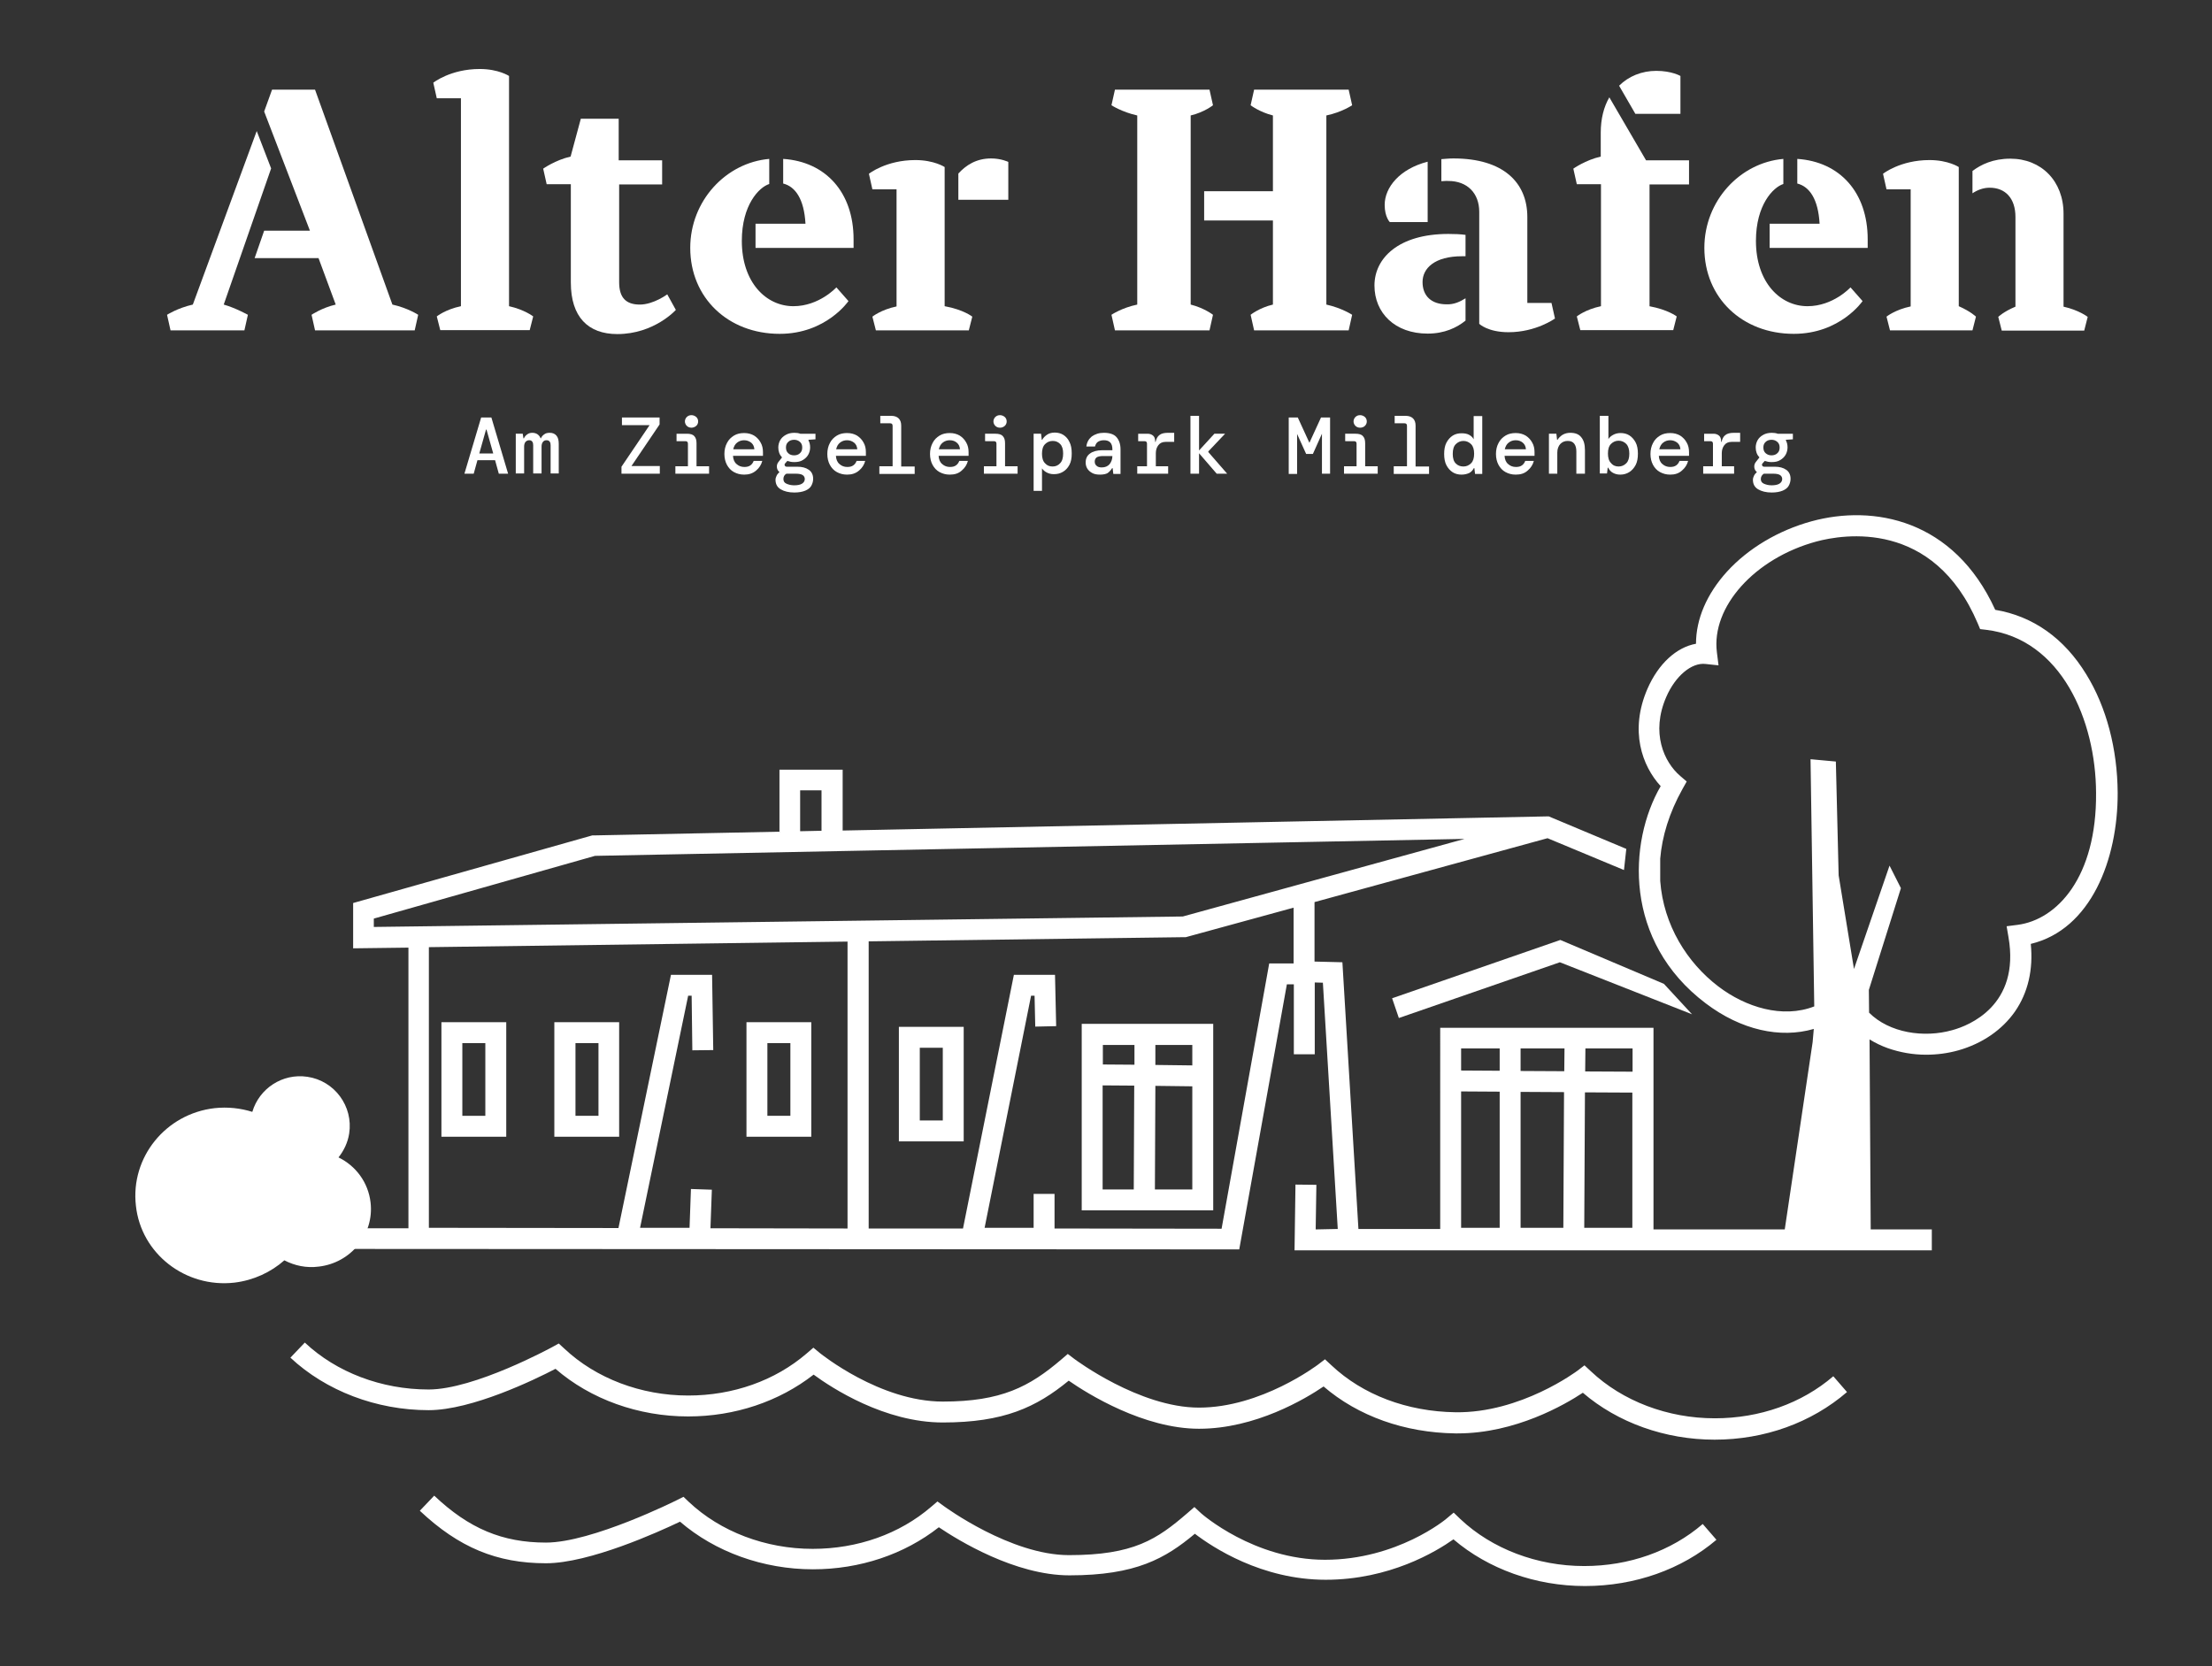 <?xml version="1.0" encoding="utf-8"?>
<!-- Generator: Adobe Illustrator 25.2.0, SVG Export Plug-In . SVG Version: 6.00 Build 0)  -->
<svg version="1.1" id="Ebene_1" xmlns="http://www.w3.org/2000/svg" xmlns:xlink="http://www.w3.org/1999/xlink" x="0px" y="0px"
	 viewBox="0 0 952.1 717.2" style="enable-background:new 0 0 952.1 717.2;" xml:space="preserve">
<rect x="0" y="0" width="952.1" height="717.2" fill="#333333" stroke="none"/>
<style type="text/css">
	.st0{fill:#FFFFFF;}
</style>
<g>
	<path class="st0" d="M785.3,433.6"/>
	<path class="st0" d="M710.7,341.7"/>
	<g>
		<path class="st0" d="M738,619.7c-21.2,0-41.7-7.3-56.7-20.2c-7.7,5.1-29,17.5-53.9,17.5c-0.3,0-0.7,0-1,0
			c-21.8-0.3-41.8-7.4-56.7-20.2c-7.8,5.3-29.3,18.2-53.6,18.2c-23.8,0-47.9-15-56.1-20.7c-14,11.5-28,18-54.2,18
			c-25,0-47.7-14.8-55.6-20.6c-14.9,11.6-33.9,18-54,18c-21.4,0-42-7.4-57.1-20.5c-8.8,4.6-36,17.8-54.6,17.8
			c-22.5,0-44.2-8.3-59.5-22.6l6.2-6.5c13.6,12.8,33,20.2,53.3,20.2c19.7,0,52.7-18,53.1-18.2l2.9-1.6l2.4,2.2
			c13.6,12.8,33,20.2,53.3,20.2c19.3,0,37.4-6.4,51-18.1l2.9-2.5l2.9,2.4c0.3,0.2,25.7,20.8,52.8,20.8c25.2,0,37.3-6.4,51-18.1
			l2.8-2.4l2.9,2.2c0.3,0.2,27.9,20.9,53.6,20.9c26.8,0,50.9-18.3,51.2-18.5l3-2.3l2.8,2.6c13.5,12.7,32.5,19.9,53.4,20.2
			c28.1,0.4,52.2-17.7,52.5-17.9l3-2.3l2.8,2.6c13.6,12.8,33,20.2,53.3,20.2c19.3,0,37.4-6.4,51-18.1l5.9,6.8
			C779.7,612.4,759.5,619.7,738,619.7z"/>
	</g>
	<path class="st0" d="M696.4,401.6"/>
	<path class="st0" d="M465.6,440.8V521h56.6v-80.3H465.6z M513.2,458.6l-15.9-0.2l0-8.6h15.9V458.6z M488.3,449.8l0,8.5l-13.6-0.1
		v-8.4H488.3z M474.6,467.2l13.6,0.1l-0.2,44.7h-13.4V467.2z M497.1,512l0.2-44.6l15.9,0.2V512H497.1z"/>
	<g>
		<path class="st0" d="M414.8,491.3h-27.9V442h27.9V491.3z M395.9,482.3h9.9V451h-9.9V482.3z"/>
	</g>
	<g>
		<path class="st0" d="M349.2,489.3h-27.9V440h27.9V489.3z M330.3,480.3h9.9V449h-9.9V480.3z"/>
	</g>
	<g>
		<path class="st0" d="M217.9,489.3H190V440h27.9V489.3z M199,480.3h9.9V449H199V480.3z"/>
	</g>
	<g>
		<path class="st0" d="M266.5,489.3h-27.9V440h27.9V489.3z M247.7,480.3h9.9V449h-9.9V480.3z"/>
	</g>
	<g>
		<path class="st0" d="M682.2,682.7c-21.2,0-41.6-7.3-56.6-20.1c-7.5,5.3-27.5,17.4-55,17.4c-27.6,0-48.7-14-56.3-19.8
			c-12.7,10.6-25.3,17.9-54,17.9c-23.4,0-47.9-15.1-56.2-20.7c-14.9,11.7-34,18.1-54.2,18.1c-21.4,0-42.1-7.5-57.2-20.5
			c-9.2,4.4-39,17.9-57.7,17.9c-21.2,0-37.5-6.8-54.3-22.6l6.2-6.5c15,14.2,29.4,20.2,48.1,20.2c19.8,0,56-18.1,56.4-18.3l2.8-1.4
			l2.3,2.2c13.6,12.8,33,20.2,53.3,20.2c19.3,0,37.4-6.4,51-18.1l2.7-2.3l2.9,2.1c0.3,0.2,28.6,21,53.7,21c27.9,0,37.9-6.8,51-18.1
			l3-2.6l2.9,2.7c0.2,0.2,22.7,20,53.3,20c31.1,0,52.1-17.5,52.3-17.7l3.1-2.6l2.9,2.8c13.6,12.8,33,20.2,53.3,20.2
			c19.3,0,37.4-6.4,51-18.1l5.9,6.8C723.9,675.5,703.7,682.7,682.2,682.7z"/>
	</g>
	<polygon class="st0" points="716.2,423.5 671.6,404.6 599.2,429.7 602.1,438.2 671.4,414.2 728.3,436.6 	"/>
	<path class="st0" d="M149.6,537.6l383.8,0.2l20.5-114.1h3v30.1h9v-30.9l3.5,0.1l6.4,106l-9.5,0.2l0.3-19.2l-9-0.1l-0.4,28.3
		l274.3,0l0-9l-26.3,0l-0.5-81.8c2.4,1.5,5.1,2.8,7.9,3.8c5.2,1.8,10.7,2.8,16.4,2.8c4.7,0,9.4-0.6,14-1.9
		c10.2-2.9,18.8-8.8,24.3-16.7c5.6-8.1,7.9-18,6.8-29.1c25.9-6.2,37.5-36.4,37.4-65c-0.1-18.8-4.8-36.9-13.5-51
		c-9.5-15.6-23-25.1-39.2-27.8c-17.8-39-52.4-45.4-79.1-38.1c-14.2,3.9-27.2,11.6-36.4,21.7c-8.6,9.5-13.3,20.3-13.3,31
		c-8.4,1.5-16.2,8.6-20.9,19.4c-7.8,18-2.3,33.2,5.7,41.9c-14,24.1-16,66.8,19.4,93.5c15.2,11.5,32.1,15.2,46.5,11l-0.5,5.7
		l-12,80.6l-56.5,0v-86.8h-91.8V529l-35.2,0l-6.9-114.8l-12-0.3v-25.6l100.3-27.5l32.9,13.7l1-9.1l-33.4-14l-303.9,6.1v-26.2h-27.2
		v26.7l-80,1.6l-0.6,0l-102.9,29.1v19.5l23.8-0.3v120.8l-21.5,0 M344.4,340.2h9.2v17.4l-9.2,0.2V340.2z M364.9,528.8l-59.1-0.1
		l0.6-16.6l-9-0.3l-0.6,16.7l-21.3,0l20.7-99.9h1.5l0.3,23.5l9-0.1l-0.5-32.4h-17.7l-22.6,109l-81.6-0.1V407.7l180.2-2.4V528.8z
		 M556.8,414.7h-10.5l-20.5,114.2l-71.9-0.1v-14.9h-9v14.6l-21.1,0l20-99.9h1.5l0.3,13.3l9-0.2l-0.5-22.1h-17.7l-21.9,109.2l-40.6,0
		V405.2l135.9-1.8l0.6,0l46.4-12.7V414.7z M509.1,394.5L160.9,399v-3.6l95.2-27l374.3-7.3L509.1,394.5z M645.5,528.5h-16.6v-58.7
		l16.6,0.1V528.5z M645.5,460.9l-16.6-0.1v-9.5h16.6V460.9z M672.9,528.5h-18.4V470l18.7,0.1L672.9,528.5z M673.3,461.1l-18.8-0.1
		v-9.7h18.9L673.3,461.1z M702.6,528.5h-20.7l0.3-58.3l20.4,0.1V528.5z M702.6,461.3l-20.3-0.1l0.1-9.9h20.3V461.3z M868.4,398.1
		l-4.7,0.6l0.8,4.7c5.1,29.4-17.1,38.1-24.1,40c-12.3,3.5-27.2,1.2-35.9-7.5l-0.1-9.8l13.8-43.8l-4.9-9.7L798,417.1l-6.6-40.3
		l-1.2-49l-10.9-1l1.6,106.4c-13.6,5.3-29.5,0.4-41.3-8.6c-13.4-10.2-23.6-26.4-25-45.4l0-9.6c0.8-9.5,3.8-19.6,9.6-30l1.8-3.2
		l-2.8-2.4c-7-6-12.7-18.6-6-34c3.9-9,10.9-14.9,16.9-14.2l5.6,0.6l-0.7-5.6c-2.5-19.6,16.3-40.5,42.8-47.7
		c11.5-3.1,50.4-9.7,69.5,35.3l1,2.4l2.6,0.3c32.4,3.9,47.2,39.1,47.3,70.2C902.5,377.6,885.4,395.9,868.4,398.1z"/>
</g>
<path class="st0" d="M100.9,552.1c8.3-1,15.7-4.5,21.5-9.6c4.4,2.3,9.5,3.4,14.8,2.7c13.9-1.6,23.9-14,22.3-27.6
	c-1-8.7-6.4-15.8-13.8-19.4c2.3-2.9,4-6.4,4.6-10.3c1.8-11.7-6.3-22.7-18-24.4c-10.7-1.6-20.7,5-23.7,15.1
	c-5.1-1.6-10.6-2.2-16.2-1.6c-21.1,2.4-36.3,21.2-33.9,42C60.7,539.6,79.8,554.5,100.9,552.1z"/>
<g>
	<path class="st0" d="M117.1,38.6h18.5l33.3,92.5c6.7,1.5,11.1,4.4,11.1,4.4l-1.5,6.7h-42.9l-1.5-6.7c0,0,4.4-3,10.4-4.4l-7.4-20
		h-27.5l4.1-11.8h19.7l-19.7-51.3L117.1,38.6z M83,131.1l27.5-74.7l6.2,16.1l-20.4,58.6c5.2,1.5,10.4,4.4,10.4,4.4l-1.5,6.7H73.4
		l-1.5-6.7C71.9,135.5,76.4,132.6,83,131.1"/>
	<path class="st0" d="M198.4,42.3h-10.4l-1.5-6.7c0,0,7.4-5.9,20-5.9c8.1,0,12.6,3,12.6,3v99.1c6.7,1.5,10.4,4.4,10.4,4.4l-1.5,5.9
		h-38.5l-1.5-5.9c0,0,3.7-3,10.4-4.4V42.3z"/>
	<path class="st0" d="M266.5,121.5c0,6.7,3,9.6,8.9,9.6c5.9,0,11.8-4.4,11.8-4.4l3.7,6.7c0,0-9.3,10.4-25.2,10.4
		c-12.6,0-20-7.4-20-22.2V79.3h-10.4l-1.5-6.7c0,0,5.2-3.7,11.8-5.2l4.4-16.3h16.3V69H285v10.4h-18.5V121.5z"/>
	<path class="st0" d="M325.2,106.7V96.3h21.5c-0.6-10.7-4.4-16-9.6-17.3V68.4c18.3,1.2,30.3,14.4,30.3,34.6v3.7H325.2z M319.3,103.7
		c0,17.8,10.4,28.1,22.2,28.1c11.1,0,18.5-8.1,18.5-8.1l5.2,5.9c0,0-9.6,14.1-29.6,14.1c-22.2,0-38.5-15.5-38.5-37
		c0-20.3,15.4-36.7,34-38.3v10.8C326.7,80.6,319.3,88.2,319.3,103.7"/>
	<path class="st0" d="M412.5,74.7c3.3-3.6,7.7-6.5,14.1-6.5c4.4,0,7.4,1.5,7.4,1.5V86h-21.5V74.7z M418.5,136.3l-1.5,5.9H377
		l-1.5-5.9c0,0,3.7-3,10.4-4.4V81.5h-10.4l-1.5-6.7c0,0,7.4-5.9,20-5.9c8.1,0,12.6,3,12.6,3v59.9
		C414.8,133.3,418.5,136.3,418.5,136.3"/>
	<path class="st0" d="M518.3,94.9V82.3h29.6V49.7c-5.9-1.5-9.6-4.4-9.6-4.4l1.5-6.7h40.7l1.5,6.7c0,0-4.4,3-11.1,4.4v81.4
		c6.7,1.5,11.1,4.4,11.1,4.4l-1.5,6.7h-40.7l-1.5-6.7c0,0,3.7-3,9.6-4.4V94.9H518.3z M489.5,49.7c-6.7-1.5-11.1-4.4-11.1-4.4
		l1.5-6.7h40.7l1.5,6.7c0,0-3.7,3-9.6,4.4v81.4c5.9,1.5,9.6,4.4,9.6,4.4l-1.5,6.7h-40.7l-1.5-6.7c0,0,4.4-3,11.1-4.4V49.7z"/>
	<path class="st0" d="M620.4,78v-9.5c1.6-0.1,3.3-0.3,5.2-0.3c21.5,0,31.8,10.4,31.8,25.2v37h10.4l1.5,6.7c0,0-8.1,5.9-20,5.9
		c-8.9,0-12.6-3.6-12.6-3.6V91.2c0-8.1-5.2-13.3-13.3-13.3C622.4,77.8,621.3,78,620.4,78 M598.2,95.6c0,0-2.2-2.2-2.2-7.4
		c0-7.5,6.4-15.5,18.5-18.6v26H598.2z M630.8,128.4v9.6c-3.7,3-9,5.6-16.3,5.6c-14.1,0-22.9-8.9-22.9-20.7
		c0-11.8,10.4-22.2,31.8-22.2c2.7,0,5.2,0.1,7.4,0.4v9.2h-1.5c-11.8,0-17,5.2-17,11.1c0,5.9,3.7,9.6,10.4,9.6
		C625.8,131.1,628.4,129.9,630.8,128.4"/>
	<path class="st0" d="M703.9,49l-7-12.1c4.1-4.1,9.8-6.4,16-6.4c6.7,0,10.4,2.2,10.4,2.2V49H703.9z M709.9,131.8
		c8.1,1.5,11.8,4.4,11.8,4.4l-1.5,5.9h-40l-1.5-5.9c0,0,3.7-3,10.4-4.4V79.3h-10.4l-1.5-6.7c0,0,5.2-3.7,11.8-5.2V57.1
		c0-5.9,1.3-11.1,3.7-15.2L708.5,69H727v10.4h-17V131.8z"/>
	<path class="st0" d="M761.7,106.7V96.3h21.5c-0.6-10.7-4.4-16-9.6-17.3V68.4c18.3,1.2,30.3,14.4,30.3,34.6v3.7H761.7z M755.8,103.7
		c0,17.8,10.4,28.1,22.2,28.1c11.1,0,18.5-8.1,18.5-8.1l5.2,5.9c0,0-9.6,14.1-29.6,14.1c-22.2,0-38.5-15.5-38.5-37
		c0-20.3,15.4-36.7,34-38.3v10.8C763.2,80.6,755.8,88.2,755.8,103.7"/>
	<path class="st0" d="M849,83.2v-9.6c3.7-2.8,8.9-5.3,16.3-5.3c13.3,0,22.9,9.6,22.9,23.7v40c6.7,1.5,10.4,4.4,10.4,4.4l-1.5,5.9
		h-35.5l-1.5-5.9c0,0,2.2-2.2,7.4-4.4V93.4c0-8.1-4.4-12.6-11.1-12.6C853.6,80.8,851.1,81.8,849,83.2 M850.5,136.3l-1.5,5.9h-35.5
		l-1.5-5.9c0,0,3.7-3,10.4-4.4V81.5H812l-1.5-6.7c0,0,7.4-5.9,20-5.9c8.1,0,12.6,3,12.6,3v59.9C848.3,134.1,850.5,136.3,850.5,136.3
		"/>
</g>
<g>
	<path class="st0" d="M199.9,203.9l7.2-24.2h4.4l7.2,24.2h-4l-1.6-5.8h-7.6l-1.6,5.8H199.9z M209.2,184.9l-2.9,10.3h6l-2.9-10.3
		H209.2z"/>
	<path class="st0" d="M222,203.9v-17.2h3l0.3,2h0.2c0.3-0.7,0.8-1.3,1.4-1.7c0.6-0.5,1.4-0.7,2.2-0.7c0.8,0,1.6,0.2,2.2,0.6
		c0.6,0.4,1.1,1,1.4,1.8h0.1c0.3-0.7,0.8-1.3,1.4-1.7c0.6-0.5,1.4-0.7,2.4-0.7c1.3,0,2.2,0.4,2.9,1.2c0.7,0.8,1,2,1,3.5v12.8h-3.5
		v-12.1c0-0.7-0.1-1.2-0.4-1.6c-0.3-0.4-0.7-0.6-1.4-0.6c-0.6,0-1.1,0.2-1.5,0.7c-0.4,0.5-0.6,1.2-0.6,2v11.6h-3.6v-12.1
		c0-0.7-0.1-1.2-0.4-1.6c-0.3-0.4-0.7-0.6-1.3-0.6c-0.6,0-1.1,0.2-1.6,0.7c-0.4,0.5-0.6,1.2-0.6,2v11.6H222z"/>
	<path class="st0" d="M267.5,203.9v-3l12.1-17.9h-11.9v-3.3h16.2v3l-12.1,17.9H284v3.3H267.5z"/>
	<path class="st0" d="M290.7,203.9v-3.2h5.4v-9.7c0-0.8-0.4-1.1-1.1-1.1h-3.8v-3.2h4.5c1.4,0,2.5,0.3,3.1,1c0.7,0.7,1,1.7,1,3.1v9.9
		h5.4v3.2H290.7z M297.6,184.1c-0.8,0-1.5-0.3-2-0.8c-0.5-0.5-0.8-1.2-0.8-1.9s0.3-1.4,0.8-1.9c0.5-0.5,1.2-0.8,2-0.8
		c0.8,0,1.5,0.3,2.1,0.8c0.5,0.5,0.8,1.1,0.8,1.9s-0.3,1.4-0.8,1.9C299.1,183.8,298.4,184.1,297.6,184.1z"/>
	<path class="st0" d="M320.3,204.3c-1.7,0-3.1-0.4-4.4-1.1c-1.3-0.7-2.3-1.8-3-3.1c-0.7-1.3-1.1-2.9-1.1-4.7c0-1.8,0.4-3.4,1.1-4.7
		c0.7-1.4,1.7-2.4,3-3.2s2.8-1.1,4.4-1.1c1.7,0,3.1,0.4,4.3,1.1c1.2,0.8,2.1,1.7,2.8,3c0.7,1.2,1,2.6,1,4.1c0,0.2,0,0.5,0,0.7
		c0,0.3,0,0.6,0,0.9h-12.9c0.1,1.6,0.6,2.8,1.6,3.6c0.9,0.8,2,1.2,3.3,1.2c1.1,0,1.9-0.2,2.6-0.7c0.6-0.4,1.1-1.1,1.4-1.9h3.7
		c-0.4,1.6-1.3,3-2.6,4.1C324,203.8,322.3,204.3,320.3,204.3z M320.3,189.5c-1.1,0-2.1,0.3-3,1c-0.9,0.7-1.4,1.6-1.7,2.9h9.1
		c-0.1-1.2-0.5-2.1-1.3-2.8C322.5,189.9,321.5,189.5,320.3,189.5z"/>
	<path class="st0" d="M341.8,198.9c-1.1,0-2-0.2-2.9-0.5l-0.9,1c-0.3,0.3-0.4,0.7-0.2,1c0.1,0.3,0.4,0.5,0.9,0.5h4.5
		c2,0,3.6,0.4,4.9,1.3c1.2,0.8,1.9,2.1,1.9,3.9c0,1.1-0.3,2.1-0.8,3c-0.5,0.9-1.4,1.6-2.6,2.1c-1.2,0.5-2.8,0.8-4.7,0.8
		c-2.4,0-4.4-0.5-5.9-1.4c-1.5-0.9-2.2-2.3-2.2-4.1c0-0.6,0.2-1.2,0.5-1.8s0.7-1,1.2-1.5c-0.6-0.5-1-1.1-1.1-2
		c-0.1-0.8,0.1-1.7,0.7-2.4l1.5-1.9c-1.1-1.2-1.6-2.6-1.6-4.3c0-1.1,0.3-2.2,0.8-3.1s1.3-1.7,2.4-2.3c1-0.6,2.3-0.9,3.7-0.9
		c0.9,0,1.8,0.1,2.6,0.4h6.5v2.4l-3,0.2v0.3c0.5,0.9,0.7,1.9,0.7,3c0,1.1-0.3,2.2-0.8,3.1s-1.3,1.7-2.3,2.3
		C344.5,198.7,343.3,198.9,341.8,198.9z M337.2,206.2c0,0.9,0.4,1.6,1.3,2c0.9,0.4,2,0.7,3.3,0.7c1.4,0,2.6-0.2,3.4-0.7
		s1.2-1.2,1.2-2c0-0.7-0.3-1.3-0.9-1.7c-0.6-0.4-1.6-0.6-3-0.6h-4C337.6,204.4,337.2,205.2,337.2,206.2z M341.8,196
		c1,0,1.9-0.3,2.5-0.9c0.7-0.6,1-1.4,1-2.5c0-1-0.3-1.8-1-2.4c-0.7-0.6-1.5-0.9-2.5-0.9c-1,0-1.9,0.3-2.5,0.9c-0.7,0.6-1,1.4-1,2.4
		c0,1.1,0.3,1.9,1,2.5C339.9,195.7,340.8,196,341.8,196z"/>
	<path class="st0" d="M364.6,204.3c-1.7,0-3.1-0.4-4.4-1.1c-1.3-0.7-2.3-1.8-3-3.1c-0.7-1.3-1.1-2.9-1.1-4.7c0-1.8,0.4-3.4,1.1-4.7
		c0.7-1.4,1.7-2.4,3-3.2s2.8-1.1,4.4-1.1c1.7,0,3.1,0.4,4.3,1.1c1.2,0.8,2.1,1.7,2.8,3c0.7,1.2,1,2.6,1,4.1c0,0.2,0,0.5,0,0.7
		c0,0.3,0,0.6,0,0.9h-12.9c0.1,1.6,0.6,2.8,1.6,3.6c0.9,0.8,2,1.2,3.3,1.2c1.1,0,1.9-0.2,2.6-0.7c0.6-0.4,1.1-1.1,1.4-1.9h3.7
		c-0.4,1.6-1.3,3-2.6,4.1C368.3,203.8,366.6,204.3,364.6,204.3z M364.6,189.5c-1.1,0-2.1,0.3-3,1c-0.9,0.7-1.4,1.6-1.7,2.9h9.1
		c-0.1-1.2-0.5-2.1-1.3-2.8C366.8,189.9,365.8,189.5,364.6,189.5z"/>
	<path class="st0" d="M378.5,203.9v-3.2h5.7v-17.4c0-0.8-0.4-1.1-1.1-1.1h-4.2V179h4.8c1.3,0,2.4,0.4,3.1,1.1
		c0.7,0.7,1.1,1.7,1.1,3.1v17.6h5.8v3.2H378.5z"/>
	<path class="st0" d="M408.8,204.3c-1.7,0-3.1-0.4-4.4-1.1c-1.3-0.7-2.3-1.8-3-3.1c-0.7-1.3-1.1-2.9-1.1-4.7c0-1.8,0.4-3.4,1.1-4.7
		c0.7-1.4,1.7-2.4,3-3.2s2.8-1.1,4.4-1.1c1.7,0,3.1,0.4,4.3,1.1c1.2,0.8,2.1,1.7,2.8,3c0.7,1.2,1,2.6,1,4.1c0,0.2,0,0.5,0,0.7
		c0,0.3,0,0.6,0,0.9H404c0.1,1.6,0.6,2.8,1.6,3.6c0.9,0.8,2,1.2,3.3,1.2c1.1,0,1.9-0.2,2.6-0.7c0.6-0.4,1.1-1.1,1.4-1.9h3.7
		c-0.4,1.6-1.3,3-2.6,4.1C412.6,203.8,410.9,204.3,408.8,204.3z M408.8,189.5c-1.1,0-2.1,0.3-3,1c-0.9,0.7-1.4,1.6-1.7,2.9h9.1
		c-0.1-1.2-0.5-2.1-1.3-2.8C411.1,189.9,410.1,189.5,408.8,189.5z"/>
	<path class="st0" d="M423.5,203.9v-3.2h5.4v-9.7c0-0.8-0.4-1.1-1.1-1.1H424v-3.2h4.5c1.4,0,2.5,0.3,3.1,1c0.7,0.7,1,1.7,1,3.1v9.9
		h5.4v3.2H423.5z M430.4,184.1c-0.8,0-1.5-0.3-2-0.8c-0.5-0.5-0.8-1.2-0.8-1.9s0.3-1.4,0.8-1.9c0.5-0.5,1.2-0.8,2-0.8
		c0.8,0,1.5,0.3,2.1,0.8c0.5,0.5,0.8,1.1,0.8,1.9s-0.3,1.4-0.8,1.9C431.9,183.8,431.3,184.1,430.4,184.1z"/>
	<path class="st0" d="M444.9,211.5v-24.8h3.2l0.3,2.6h0.2c0.5-0.9,1.2-1.6,2.1-2.2c0.9-0.6,2-0.9,3.3-0.9c1.3,0,2.6,0.3,3.7,1
		c1.1,0.7,2,1.7,2.6,3c0.7,1.3,1,3,1,5c0,2-0.3,3.6-1,4.9s-1.6,2.3-2.8,3c-1.2,0.7-2.4,1-3.9,1c-1.3,0-2.3-0.3-3.2-0.8
		c-0.9-0.5-1.5-1.1-1.9-1.7v9.7H444.9z M453.1,200.8c1.3,0,2.4-0.5,3.2-1.4c0.9-0.9,1.3-2.3,1.3-4.2c0-1.8-0.4-3.2-1.3-4.1
		c-0.9-0.9-1.9-1.3-3.2-1.3c-1.3,0-2.4,0.5-3.3,1.4c-0.9,0.9-1.3,2.3-1.3,4.1c0,1.8,0.4,3.2,1.3,4.1
		C450.7,200.4,451.7,200.8,453.1,200.8z"/>
	<path class="st0" d="M473.5,204.3c-1.4,0-2.5-0.2-3.4-0.7c-0.9-0.5-1.6-1.1-2.1-1.9c-0.5-0.8-0.7-1.7-0.7-2.6c0-1.7,0.6-3,1.9-3.9
		c1.2-0.9,3-1.4,5.2-1.4h4.4v-0.4c0-2.6-1.2-3.9-3.6-3.9c-1,0-1.8,0.2-2.5,0.6c-0.7,0.4-1.1,1.1-1.4,2.1h-3.7c0.2-1.8,1-3.2,2.3-4.3
		c1.4-1,3.1-1.6,5.2-1.6c2.5,0,4.4,0.6,5.5,1.9s1.7,3,1.7,5.2v10.6h-3.1l-0.3-2.5h-0.2c-0.5,0.8-1.1,1.5-1.9,2.1
		C476.2,204,475,204.3,473.5,204.3z M474.2,201.2c1.5,0,2.6-0.5,3.4-1.4c0.7-0.9,1.2-2.1,1.2-3.5h-4c-1.3,0-2.2,0.2-2.8,0.6
		c-0.5,0.4-0.8,1-0.8,1.8c0,0.8,0.3,1.4,0.8,1.8C472.5,201,473.3,201.2,474.2,201.2z"/>
	<path class="st0" d="M489.5,203.9v-3.2h4.2v-9.7c0-0.8-0.4-1.1-1.1-1.1h-2.7v-3.2h4.1c0.9,0,1.7,0.3,2.3,0.8
		c0.6,0.5,0.9,1.3,0.9,2.3v0.4h0.2c0.3-1.3,0.8-2.3,1.6-2.9c0.8-0.7,2.1-1,3.7-1h2.7v3.9h-3.7c-1.4,0-2.4,0.5-3.1,1.4
		c-0.7,0.9-1.1,2.1-1.1,3.4v5.7h5.3v3.2H489.5z"/>
	<path class="st0" d="M512.4,203.9V179h3.7v14.9l6.6-7.2h4.6l-7.2,7.6v0.3l8.1,9.3h-4.5l-7.6-8.8v8.8H512.4z"/>
	<path class="st0" d="M554.7,203.9v-24.2h3.9l5,10.9l5-10.9h3.9v24.2H569v-17.2l-3.9,8.7h-2.9l-3.9-8.6v17.2H554.7z"/>
	<path class="st0" d="M578.5,203.9v-3.2h5.4v-9.7c0-0.8-0.4-1.1-1.1-1.1H579v-3.2h4.5c1.4,0,2.5,0.3,3.1,1c0.7,0.7,1,1.7,1,3.1v9.9
		h5.4v3.2H578.5z M585.4,184.1c-0.8,0-1.5-0.3-2-0.8c-0.5-0.5-0.8-1.2-0.8-1.9s0.3-1.4,0.8-1.9c0.5-0.5,1.2-0.8,2-0.8
		c0.8,0,1.5,0.3,2.1,0.8c0.5,0.5,0.8,1.1,0.8,1.9s-0.3,1.4-0.8,1.9C587,183.8,586.3,184.1,585.4,184.1z"/>
	<path class="st0" d="M599.9,203.9v-3.2h5.7v-17.4c0-0.8-0.4-1.1-1.1-1.1h-4.2V179h4.8c1.3,0,2.4,0.4,3.1,1.1
		c0.7,0.7,1.1,1.7,1.1,3.1v17.6h5.8v3.2H599.9z"/>
	<path class="st0" d="M629.1,204.3c-1.4,0-2.7-0.3-3.8-1c-1.1-0.7-2-1.7-2.7-3s-1-3-1-4.9s0.3-3.6,1-4.9c0.7-1.3,1.6-2.3,2.7-3
		c1.1-0.7,2.4-1,3.8-1c1.3,0,2.4,0.2,3.3,0.7c0.9,0.5,1.5,1.1,1.9,1.9v-10h3.7v24.9h-3.1l-0.3-2.5h-0.2c-0.5,0.9-1.1,1.6-2,2.1
		C631.5,204,630.4,204.3,629.1,204.3z M629.9,200.8c1.3,0,2.4-0.5,3.3-1.4c0.9-0.9,1.3-2.3,1.3-4.1c0-1.8-0.4-3.2-1.3-4.1
		s-2-1.4-3.3-1.4s-2.4,0.5-3.3,1.4c-0.9,0.9-1.3,2.3-1.3,4.2c0,1.8,0.4,3.2,1.3,4.1C627.5,200.4,628.6,200.8,629.9,200.8z"/>
	<path class="st0" d="M652.4,204.3c-1.7,0-3.1-0.4-4.4-1.1c-1.3-0.7-2.3-1.8-3-3.1c-0.7-1.3-1.1-2.9-1.1-4.7c0-1.8,0.4-3.4,1.1-4.7
		c0.7-1.4,1.7-2.4,3-3.2s2.8-1.1,4.4-1.1c1.7,0,3.1,0.4,4.3,1.1c1.2,0.8,2.1,1.7,2.8,3c0.7,1.2,1,2.6,1,4.1c0,0.2,0,0.5,0,0.7
		c0,0.3,0,0.6,0,0.9h-12.9c0.1,1.6,0.6,2.8,1.6,3.6c0.9,0.8,2,1.2,3.3,1.2c1.1,0,1.9-0.2,2.6-0.7c0.6-0.4,1.1-1.1,1.4-1.9h3.7
		c-0.4,1.6-1.3,3-2.6,4.1C656.2,203.8,654.5,204.3,652.4,204.3z M652.4,189.5c-1.1,0-2.1,0.3-3,1c-0.9,0.7-1.4,1.6-1.7,2.9h9.1
		c-0.1-1.2-0.5-2.1-1.3-2.8C654.7,189.9,653.7,189.5,652.4,189.5z"/>
	<path class="st0" d="M666.7,203.9v-17.2h3.2l0.3,2.6h0.2c0.5-0.8,1.2-1.5,2.1-2.1c1-0.6,2.1-0.9,3.4-0.9c2.1,0,3.7,0.6,4.7,1.9
		c1.1,1.3,1.6,3.1,1.6,5.6v10.1h-3.7v-9.6c0-1.4-0.3-2.5-0.9-3.3c-0.6-0.8-1.5-1.2-2.8-1.2c-1.3,0-2.3,0.4-3.2,1.3
		c-0.8,0.9-1.3,2.1-1.3,3.7v9.1H666.7z"/>
	<path class="st0" d="M697.4,204.3c-1.3,0-2.3-0.3-3.2-0.8c-0.9-0.5-1.5-1.2-2-2.2H692l-0.3,2.5h-3.1V179h3.7v10
		c0.4-0.7,1.1-1.3,2-1.8c0.9-0.5,2-0.8,3.2-0.8c1.4,0,2.7,0.3,3.8,1c1.1,0.7,2,1.7,2.7,3s1,3,1,4.9s-0.3,3.6-1,4.9s-1.6,2.3-2.7,3
		S698.9,204.3,697.4,204.3z M696.7,200.8c1.3,0,2.4-0.5,3.3-1.4c0.9-0.9,1.3-2.3,1.3-4.1c0-1.8-0.4-3.2-1.3-4.2
		c-0.9-0.9-2-1.4-3.3-1.4c-1.3,0-2.4,0.5-3.3,1.4s-1.3,2.3-1.3,4.1c0,1.8,0.4,3.2,1.3,4.1C694.3,200.4,695.4,200.8,696.7,200.8z"/>
	<path class="st0" d="M718.9,204.3c-1.7,0-3.1-0.4-4.4-1.1c-1.3-0.7-2.3-1.8-3-3.1c-0.7-1.3-1.1-2.9-1.1-4.7c0-1.8,0.4-3.4,1.1-4.7
		c0.7-1.4,1.7-2.4,3-3.2s2.8-1.1,4.4-1.1c1.7,0,3.1,0.4,4.3,1.1c1.2,0.8,2.1,1.7,2.8,3c0.7,1.2,1,2.6,1,4.1c0,0.2,0,0.5,0,0.7
		c0,0.3,0,0.6,0,0.9H714c0.1,1.6,0.6,2.8,1.6,3.6c0.9,0.8,2,1.2,3.3,1.2c1.1,0,1.9-0.2,2.6-0.7c0.6-0.4,1.1-1.1,1.4-1.9h3.7
		c-0.4,1.6-1.3,3-2.6,4.1C722.6,203.8,720.9,204.3,718.9,204.3z M718.9,189.5c-1.1,0-2.1,0.3-3,1c-0.9,0.7-1.4,1.6-1.7,2.9h9.1
		c-0.1-1.2-0.5-2.1-1.3-2.8C721.1,189.9,720.1,189.5,718.9,189.5z"/>
	<path class="st0" d="M733.1,203.9v-3.2h4.2v-9.7c0-0.8-0.4-1.1-1.1-1.1h-2.7v-3.2h4.1c0.9,0,1.7,0.3,2.3,0.8
		c0.6,0.5,0.9,1.3,0.9,2.3v0.4h0.2c0.3-1.3,0.8-2.3,1.6-2.9c0.8-0.7,2.1-1,3.7-1h2.7v3.9h-3.7c-1.4,0-2.4,0.5-3.1,1.4
		c-0.7,0.9-1.1,2.1-1.1,3.4v5.7h5.3v3.2H733.1z"/>
	<path class="st0" d="M762.5,198.9c-1.1,0-2-0.2-2.9-0.5l-0.9,1c-0.3,0.3-0.4,0.7-0.2,1c0.1,0.3,0.4,0.5,0.9,0.5h4.5
		c2,0,3.6,0.4,4.9,1.3c1.2,0.8,1.9,2.1,1.9,3.9c0,1.1-0.3,2.1-0.8,3c-0.5,0.9-1.4,1.6-2.6,2.1c-1.2,0.5-2.8,0.8-4.7,0.8
		c-2.4,0-4.4-0.5-5.9-1.4c-1.5-0.9-2.2-2.3-2.2-4.1c0-0.6,0.2-1.2,0.5-1.8s0.7-1,1.2-1.5c-0.6-0.5-1-1.1-1.1-2
		c-0.1-0.8,0.1-1.7,0.7-2.4l1.5-1.9c-1.1-1.2-1.6-2.6-1.6-4.3c0-1.1,0.3-2.2,0.8-3.1s1.3-1.7,2.4-2.3c1-0.6,2.3-0.9,3.7-0.9
		c0.9,0,1.8,0.1,2.6,0.4h6.5v2.4l-3,0.2v0.3c0.5,0.9,0.7,1.9,0.7,3c0,1.1-0.3,2.2-0.8,3.1s-1.3,1.7-2.3,2.3
		C765.2,198.7,764,198.9,762.5,198.9z M757.9,206.2c0,0.9,0.4,1.6,1.3,2c0.9,0.4,2,0.7,3.3,0.7c1.4,0,2.6-0.2,3.4-0.7s1.2-1.2,1.2-2
		c0-0.7-0.3-1.3-0.9-1.7c-0.6-0.4-1.6-0.6-3-0.6h-4C758.4,204.4,757.9,205.2,757.9,206.2z M762.5,196c1,0,1.9-0.3,2.5-0.9
		c0.7-0.6,1-1.4,1-2.5c0-1-0.3-1.8-1-2.4c-0.7-0.6-1.5-0.9-2.5-0.9c-1,0-1.9,0.3-2.5,0.9c-0.7,0.6-1,1.4-1,2.4c0,1.1,0.3,1.9,1,2.5
		C760.7,195.7,761.5,196,762.5,196z"/>
</g>
</svg>
